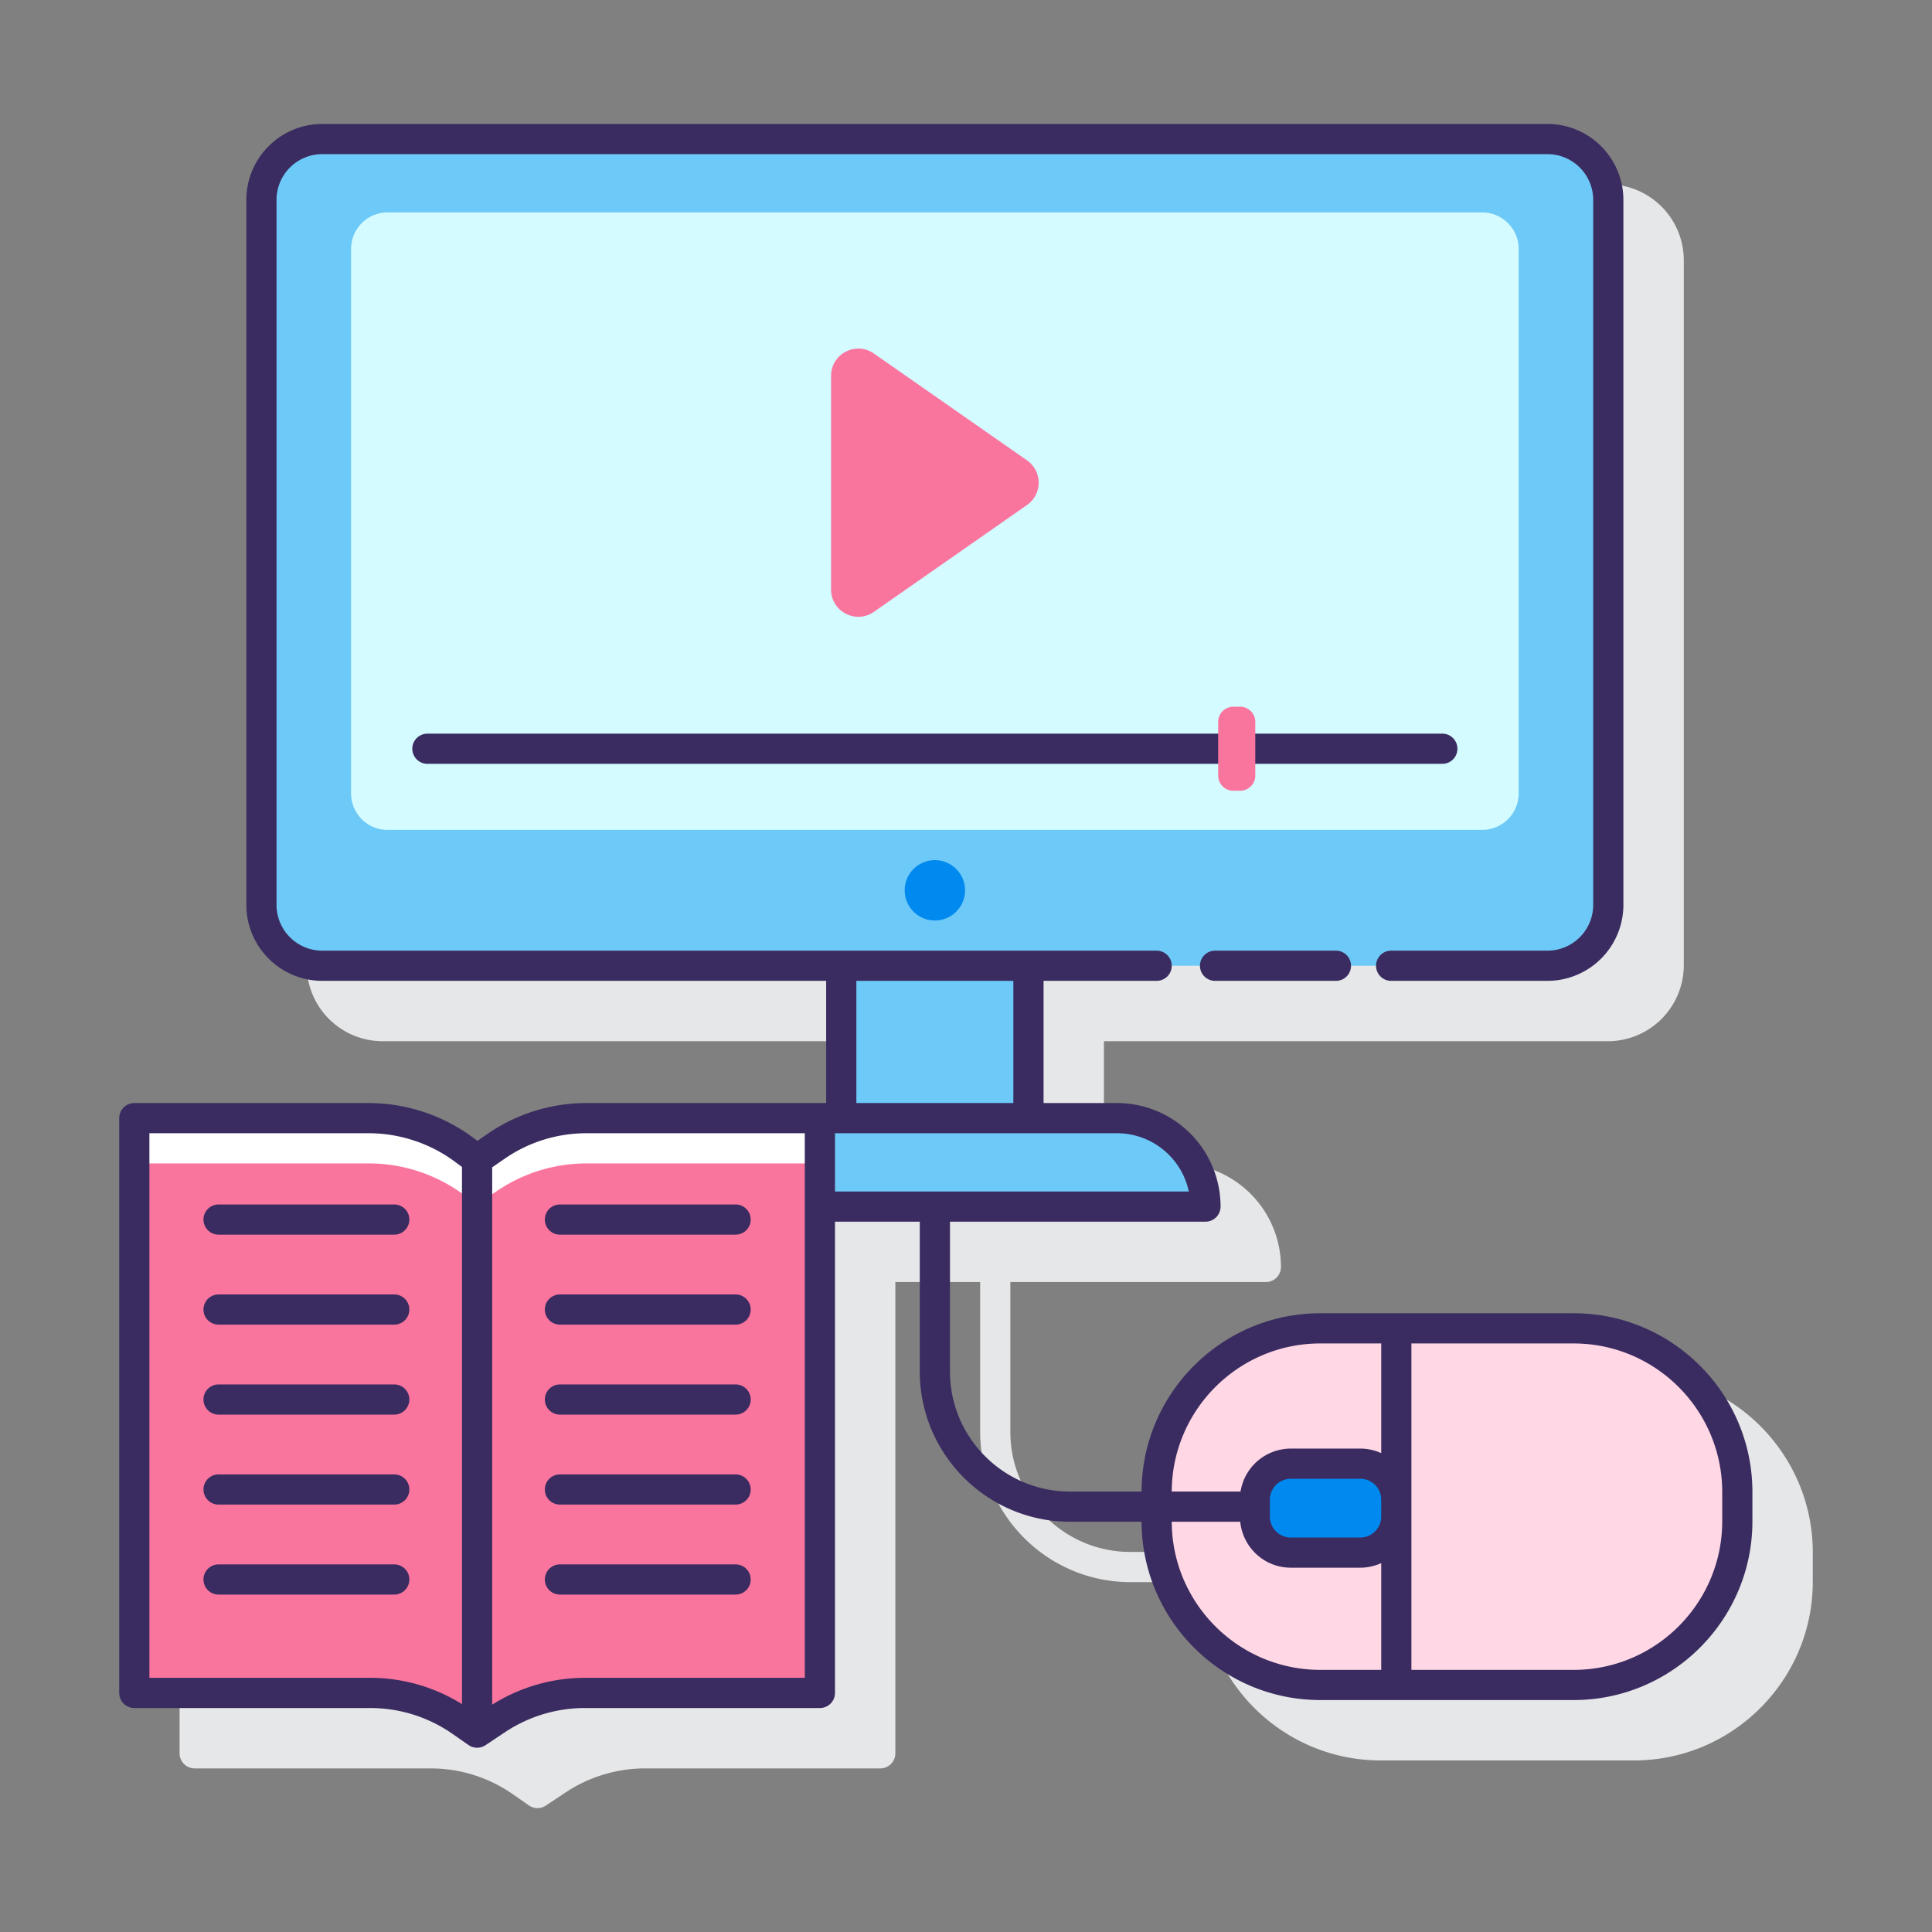 <?xml version="1.0" encoding="UTF-8"?>
<svg xmlns="http://www.w3.org/2000/svg" xmlns:xlink="http://www.w3.org/1999/xlink" version="1.1" width="512" height="512" x="0" y="0" viewBox="0 0 128 128" style="enable-background:new 0 0 512 512" xml:space="preserve">
  <rect x="0" y="0" width="128" height="128" fill="#808080" stroke="none"/>
  <g>
    <path fill="#E6E7E8" d="M108.255 91.007H91.477c-6.521 0-11.827 5.296-11.845 11.813h-4.737c-4.388 0-7.957-3.569-7.957-7.957v-9.924h16.928a1 1 0 0 0 1-1 6.867 6.867 0 0 0-6.859-6.859h-4.868v-8.096h33.386a5.037 5.037 0 0 0 5.031-5.031V17.242a5.037 5.037 0 0 0-5.031-5.031H25.351a5.037 5.037 0 0 0-5.031 5.031v46.711a5.037 5.037 0 0 0 5.031 5.031h33.385v8.096H42.863c-2.359 0-4.633.709-6.576 2.051l-.656.453-.282-.21a11.645 11.645 0 0 0-6.915-2.293H12.898a1 1 0 0 0-1 1v38.08a1 1 0 0 0 1 1h15.619c1.968 0 3.861.595 5.475 1.721l1.045.729a.996.996 0 0 0 1.126.013l1.299-.864a9.543 9.543 0 0 1 5.296-1.599H58.32a1 1 0 0 0 1-1V84.939h5.618v9.924c0 5.49 4.467 9.957 9.957 9.957h4.737c.018 6.517 5.324 11.813 11.845 11.813h16.778c6.533 0 11.847-5.314 11.847-11.847v-1.933c0-6.532-5.314-11.846-11.847-11.846z" opacity="1" data-original="#e6e7e8"></path>
    <path fill="#6DC9F7" d="M55.737 63.984h12.401V74.08H55.737z" opacity="1" data-original="#6dc9f7"></path>
    <path fill="#6DC9F7" d="M102.523 63.984H21.351a4.031 4.031 0 0 1-4.031-4.031V13.242a4.031 4.031 0 0 1 4.031-4.031h81.172a4.031 4.031 0 0 1 4.031 4.031v46.711a4.03 4.03 0 0 1-4.031 4.031z" opacity="1" data-original="#6dc9f7"></path>
    <path fill="#D4FBFF" d="M98.199 14.074H25.676a2.417 2.417 0 0 0-2.417 2.417v36.074a2.417 2.417 0 0 0 2.417 2.417h72.523a2.417 2.417 0 0 0 2.417-2.417V16.49a2.418 2.418 0 0 0-2.417-2.416z" opacity="1" data-original="#d4fbff"></path>
    <path fill="#FA759E" d="m68.042 30.5-10.144-7.078c-1.196-.835-2.837.021-2.837 1.48v14.155c0 1.458 1.641 2.314 2.837 1.48l10.144-7.078a1.804 1.804 0 0 0 0-2.959z" opacity="1" data-original="#fa759e"></path>
    <circle cx="61.937" cy="58.986" r="2" fill="#0089EF" opacity="1" data-original="#0089ef"></circle>
    <path fill="#6DC9F7" d="M79.865 79.94a5.859 5.859 0 0 0-5.859-5.859H54.319v5.859z" opacity="1" data-original="#6dc9f7"></path>
    <path fill="#FFD7E5" d="M115.102 98.854v1.933c0 5.991-4.856 10.847-10.847 10.847H87.476c-5.991 0-10.847-4.856-10.847-10.847v-1.933c0-5.991 4.856-10.847 10.847-10.847h16.779c5.99 0 10.847 4.856 10.847 10.847z" opacity="1" data-original="#ffd7e5"></path>
    <path fill="#0089EF" d="M90.127 102.864h-4.611a2.381 2.381 0 0 1-2.382-2.382v-1.128a2.381 2.381 0 0 1 2.382-2.382h4.611a2.381 2.381 0 0 1 2.382 2.382v1.128a2.383 2.383 0 0 1-2.382 2.382z" opacity="1" data-original="#0089ef"></path>
    <path fill="#FA759E" d="M54.319 112.16H38.758c-2.081 0-4.115.614-5.849 1.766l-1.3.864-1.045-.729a10.572 10.572 0 0 0-6.047-1.901H8.898V74.08h15.536c2.276 0 4.492.735 6.317 2.095l.857.639 1.246-.861a10.569 10.569 0 0 1 6.008-1.873h15.457z" opacity="1" data-original="#fa759e"></path>
    <path fill="#FFFFFF" d="M38.863 74.08a10.57 10.57 0 0 0-6.008 1.873l-1.246.861-.857-.639a10.57 10.57 0 0 0-6.317-2.095H8.898v3h15.536c2.276 0 4.492.735 6.317 2.095l.857.639 1.246-.861a10.569 10.569 0 0 1 6.008-1.873h15.456v-3z" opacity="1" data-original="#ffffff"></path>
    <g fill="#3A2C60">
      <path d="M80.5 62.984a1 1 0 0 0 0 2h8.009a1 1 0 0 0 0-2zM96.558 49.606a1 1 0 0 0-1-1H28.317a1 1 0 0 0 0 2h67.241a1 1 0 0 0 1-1z" fill="#3A2C60" opacity="1" data-original="#3a2c60"></path>
      <path d="M104.255 87.007H87.477c-6.521 0-11.827 5.296-11.845 11.813h-4.737c-4.388 0-7.957-3.569-7.957-7.957v-9.924h16.928a1 1 0 0 0 1-1 6.867 6.867 0 0 0-6.859-6.859h-4.868v-8.096h7.492a1 1 0 0 0 0-2h-55.28a3.035 3.035 0 0 1-3.031-3.031V13.242a3.035 3.035 0 0 1 3.031-3.031h81.172a3.035 3.035 0 0 1 3.031 3.031v46.711a3.035 3.035 0 0 1-3.031 3.031H92.166a1 1 0 0 0 0 2h10.357a5.037 5.037 0 0 0 5.031-5.031V13.242a5.037 5.037 0 0 0-5.031-5.031H21.351a5.037 5.037 0 0 0-5.031 5.031v46.711a5.037 5.037 0 0 0 5.031 5.031h33.385v8.096H38.863c-2.359 0-4.633.709-6.576 2.051l-.656.453-.282-.21a11.645 11.645 0 0 0-6.915-2.293H8.898a1 1 0 0 0-1 1v38.08a1 1 0 0 0 1 1h15.619c1.968 0 3.861.595 5.475 1.721l1.045.729a.996.996 0 0 0 1.126.013l1.299-.864a9.543 9.543 0 0 1 5.296-1.599H54.32a1 1 0 0 0 1-1V80.939h5.618v9.924c0 5.49 4.467 9.957 9.957 9.957h4.737c.018 6.517 5.324 11.813 11.845 11.813h16.778c6.533 0 11.847-5.314 11.847-11.847v-1.933c0-6.532-5.314-11.846-11.847-11.846zM56.736 64.984h10.401v8.096H56.736zM24.517 111.16H9.898V75.08h14.536c2.047 0 4.078.674 5.719 1.897l.455.339v35.586a11.501 11.501 0 0 0-6.091-1.742zm28.802 0H38.758c-2.186 0-4.303.618-6.149 1.777V77.339l.814-.563a9.529 9.529 0 0 1 5.439-1.696h14.457zm2-36.08h18.686a4.868 4.868 0 0 1 4.756 3.859H55.319zm36.19 25.402c0 .762-.62 1.382-1.382 1.382h-4.611c-.762 0-1.382-.62-1.382-1.382v-1.127c0-.762.62-1.382 1.382-1.382h4.611c.762 0 1.382.62 1.382 1.382zm-4.032-11.475h4.032v7.268a3.347 3.347 0 0 0-1.382-.302h-4.611a3.378 3.378 0 0 0-3.328 2.848h-4.557c.019-5.415 4.427-9.814 9.846-9.814zm-9.846 11.813h4.537c.173 1.704 1.599 3.043 3.348 3.043h4.611c.493 0 .959-.112 1.382-.302v7.072h-4.032c-5.419.001-9.828-4.398-9.846-9.813zm36.471-.033c0 5.43-4.417 9.847-9.847 9.847H93.509V89.007h10.746c5.43 0 9.847 4.417 9.847 9.847z" fill="#3A2C60" opacity="1" data-original="#3a2c60"></path>
      <path d="M36.097 80.799a1 1 0 0 0 1 1h11.639a1 1 0 0 0 0-2H37.097a1 1 0 0 0-1 1zM48.736 85.76H37.097a1 1 0 0 0 0 2h11.639a1 1 0 0 0 0-2zM48.736 91.722H37.097a1 1 0 0 0 0 2h11.639a1 1 0 0 0 0-2zM48.736 97.683H37.097a1 1 0 0 0 0 2h11.639a1 1 0 0 0 0-2zM48.736 103.645H37.097a1 1 0 0 0 0 2h11.639a1 1 0 0 0 0-2zM26.121 79.799h-11.64a1 1 0 0 0 0 2H26.12a1 1 0 0 0 .001-2zM26.121 85.76h-11.64a1 1 0 0 0 0 2H26.12a1 1 0 0 0 .001-2zM26.121 91.722h-11.64a1 1 0 0 0 0 2H26.12a1 1 0 0 0 .001-2zM26.121 97.683h-11.64a1 1 0 0 0 0 2H26.12a1 1 0 0 0 .001-2zM26.121 103.645h-11.64a1 1 0 0 0 0 2H26.12a1 1 0 0 0 .001-2z" fill="#3A2C60" opacity="1" data-original="#3a2c60"></path>
    </g>
    <path fill="#FA759E" d="M82.166 46.824h-.459a1 1 0 0 0-1 1v3.563a1 1 0 0 0 1 1h.459a1 1 0 0 0 1-1v-3.563a1 1 0 0 0-1-1z" opacity="1" data-original="#fa759e"></path>
  </g>
</svg>
